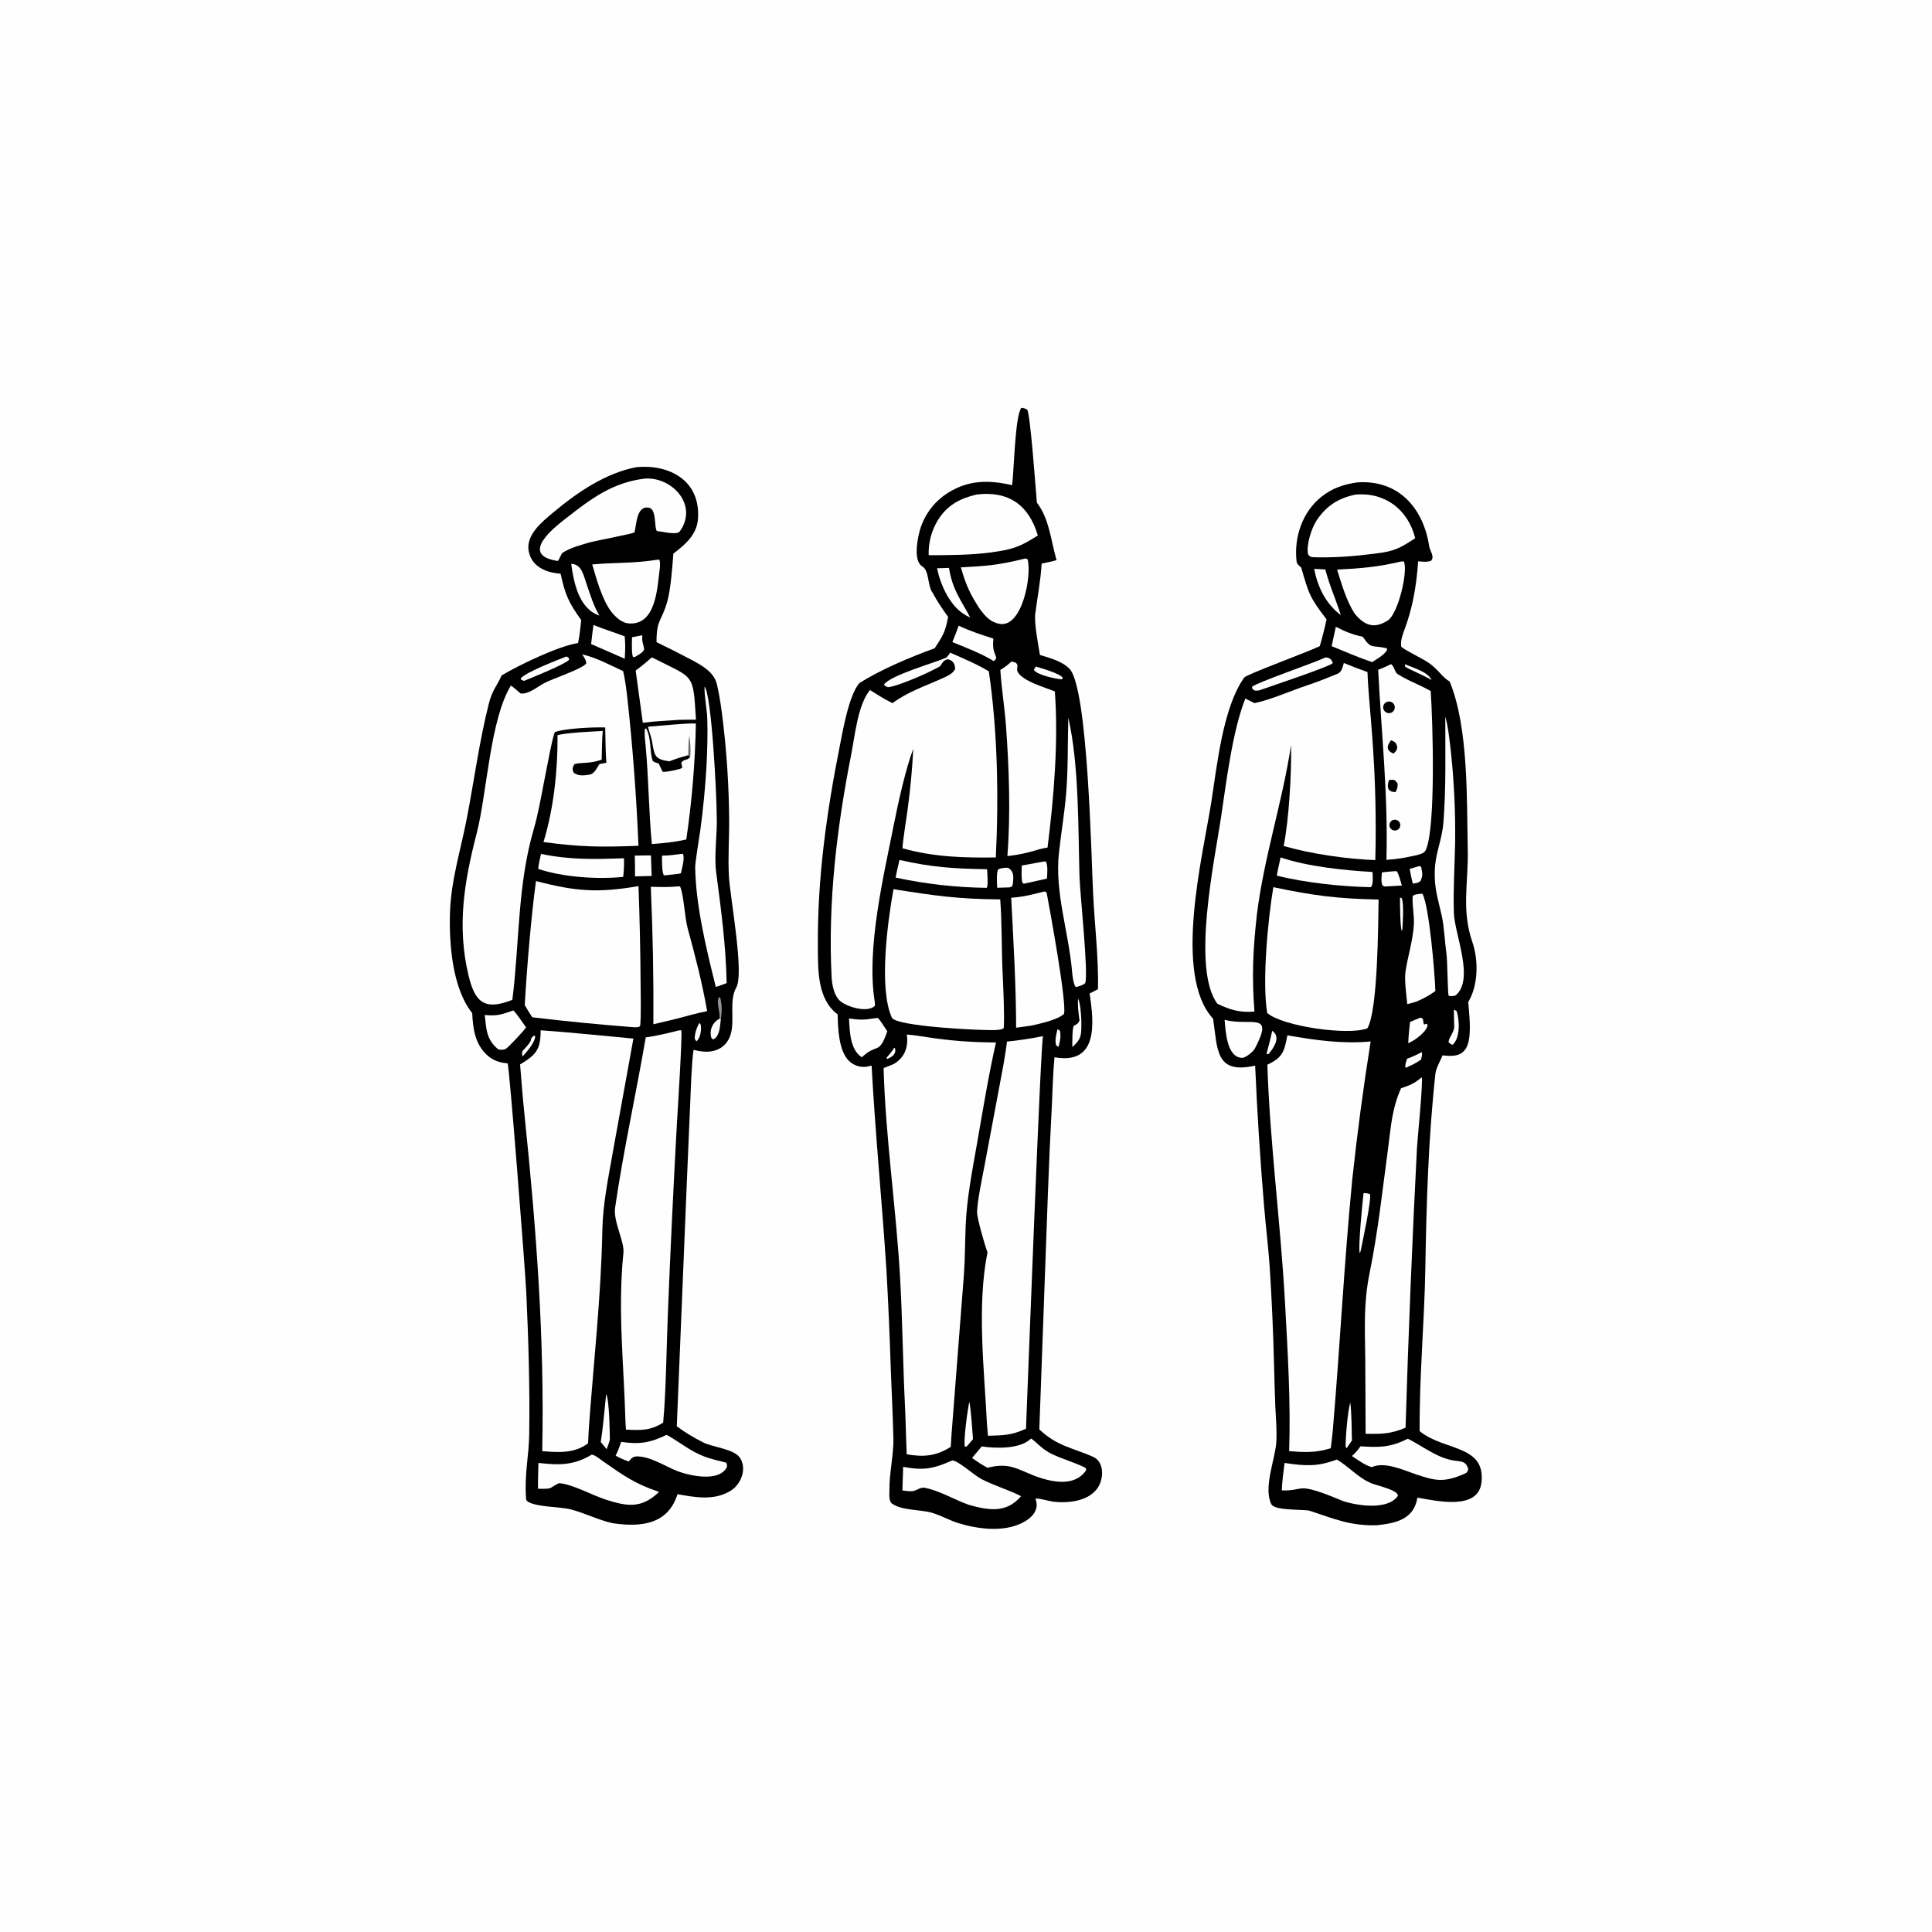 <svg version="1.1" xmlns="http://www.w3.org/2000/svg" style="display: block;" viewBox="0 0 2048 2048" width="1024" height="1024" preserveAspectRatio="none">
<path transform="translate(0,0)" fill="rgb(254,254,254)" d="M 0 0 L 2048 0 L 2048 2048 L 0 2048 L 0 0 z"/>
<path transform="translate(0,0)" fill="rgb(0,0,0)" d="M 674.628 495.197 C 709.151 491.955 742.947 509.024 739.867 550.289 C 738.641 566.722 726.322 577.457 713.773 586.806 C 712.744 600.86 711.055 623.915 707.57 636.787 C 701.576 658.927 695.777 656 695.961 680.723 C 708.02 686.54 719.971 692.577 731.81 698.829 C 743.568 705.047 756.874 712.211 759.976 725.474 C 763.231 739.39 765.034 753.548 766.699 767.682 C 770.591 801.222 772.674 834.947 772.941 868.712 C 773.068 888.923 771.544 909.067 772.711 929.271 C 773.998 951.572 789.092 1031.75 780.487 1046.82 C 772.908 1060.09 778.551 1079.44 775.116 1094.29 C 773.556 1101.04 769.926 1107.2 763.901 1110.85 C 754.73 1116.4 745 1115.31 735.155 1112.86 C 733.07 1127.86 732.368 1152.85 731.679 1168.66 L 727.968 1255.59 L 717.426 1511.92 C 726.461 1518.71 735.173 1523.8 745.329 1528.99 C 755.382 1534.14 777.515 1535.84 784.054 1544.91 C 792.064 1556.03 786.099 1573.08 774.589 1580.21 C 757.17 1590.99 737.229 1587.31 718.162 1583.89 C 708.106 1616.4 678.677 1618.98 649.606 1614.68 C 633.895 1611.23 619.839 1603.76 604.423 1599.89 C 593.32 1597.1 566.34 1597.57 558.752 1591.17 C 557.319 1589.96 557.669 1588.32 557.551 1586.59 C 555.933 1562.74 560.639 1543.15 560.983 1520.52 C 561.742 1470.59 560.166 1420.15 557.896 1370.28 C 556.865 1347.63 539.836 1128.72 538.114 1127.31 C 537.388 1126.71 525.769 1127.53 515.717 1117.91 C 503.42 1106.15 501.303 1090.04 500.581 1074.01 C 479.25 1047.24 475.895 999.546 477.04 966.561 C 478.209 932.852 488.378 900.928 494.749 868.052 C 502.648 827.294 508.053 785.812 518.264 745.576 C 521.692 732.005 526.482 727.496 531.353 716.799 L 531.709 716 C 550.562 704.694 591.771 685.004 612.772 681.595 C 614.498 673.71 615.239 665.293 616.128 657.237 C 603.016 639.322 598.925 629.995 594.242 608.123 C 579.481 607.162 564.215 601.205 560.616 585.143 C 556.639 567.389 574.591 553.133 586.723 543.015 C 612.081 521.866 641.621 501.572 674.628 495.197 z"/>
<path transform="translate(0,0)" fill="rgb(254,254,254)" d="M 617.097 693.698 C 630.521 696.414 647.826 705.505 660.518 711.43 C 663.743 724.045 665.68 746.642 667.138 760.094 C 671.699 805.486 674.925 851.003 676.81 896.584 C 636.448 898.052 616.241 897.976 576.096 892.618 C 586.976 857.302 591.289 816.229 591.014 779.292 C 601.78 776.553 626.914 775.545 638.919 774.861 C 638.102 784.885 638.029 795.172 637.807 805.244 C 624.824 809.995 615.082 807.895 608.884 810.028 C 606.683 813.701 606.301 815.543 608.301 819.284 C 613.55 822.682 618.15 822.168 624.346 821.272 C 630.203 820.425 632.148 814.839 635.421 809.955 L 642.796 808.551 C 641.834 797.851 641.875 782.305 641.536 771.128 C 629.149 770.71 599.384 772.028 588.386 775.964 C 586.324 776.702 577.996 822.979 576.723 828.657 C 573.787 843.862 570.195 864.034 565.839 878.848 C 548.447 937.999 550.734 999.487 543.127 1059.88 C 513.2 1071.7 503.35 1062.22 496.578 1033.65 C 484.23 981.549 492.07 934.502 505.332 883.28 C 516.153 841.485 519.387 762.849 541.57 726.721 C 544.126 728.308 549.227 732.906 551.809 735.039 C 559.765 736.359 569.483 728.231 576.702 724.25 C 584.851 719.756 617.616 708.948 621.454 703.292 C 621.326 699.436 619.221 696.999 617.097 693.698 z"/>
<path transform="translate(0,0)" fill="rgb(254,254,254)" d="M 573.103 1092.15 C 605.155 1094.36 639.242 1098.03 671.439 1100.94 L 649.781 1220.43 C 644.922 1248.28 639.028 1275.99 638.501 1304.29 C 637.196 1374.46 629.215 1444.2 624.177 1514.14 L 623.365 1530.03 C 608.5 1540.92 592.201 1539.68 574.768 1538.26 C 577.374 1419.85 568.449 1302.14 556.256 1184.5 C 554.321 1165.83 552.746 1147.05 551.315 1128.34 C 568.24 1118.2 573.167 1112.57 573.103 1092.15 z"/>
<path transform="translate(0,0)" fill="rgb(254,254,254)" d="M 719.972 1092.2 L 722.162 1092.17 C 723.608 1095.83 718.045 1181.89 717.438 1193.02 C 713.741 1260.25 710.553 1327.51 707.873 1394.79 C 706.469 1429.4 706.067 1474.87 702.978 1508.06 C 689.225 1516.74 679.048 1516.18 663.603 1515.49 C 663.273 1512.91 663.182 1509.88 663.024 1507.25 C 661.375 1446.69 654.623 1388.38 660.88 1327.91 C 662.081 1316.3 649.953 1294.57 652.001 1280.43 C 660.776 1219.87 674.169 1159.99 684.522 1099.68 C 696.456 1098.07 708.29 1095.08 719.972 1092.2 z"/>
<path transform="translate(0,0)" fill="rgb(254,254,254)" d="M 568.152 933.927 C 610.181 945.008 634.032 946.669 676.84 939.315 C 678.097 973.312 678.835 1007.33 679.052 1041.35 C 679.12 1054.95 679.71 1074.15 678.652 1087.36 C 676.72 1089.43 676.319 1088.72 672.47 1088.95 C 636.324 1086.2 600.24 1082.67 564.244 1078.38 C 561.307 1074.1 558.882 1069.89 556.257 1065.42 C 558.406 1027.26 562.996 972.024 568.152 933.927 z"/>
<path transform="translate(0,0)" fill="rgb(254,254,254)" d="M 683.188 507.352 C 711.943 505 740.679 535.113 720.659 563.256 C 717.629 567.515 703.088 563.592 696.492 562.962 C 693.258 560.448 696.319 540.051 688.143 538.255 C 674.626 535.285 674.846 556.059 672.548 564.377 C 669.24 566.119 634.004 572.667 626.147 574.674 C 617.789 577.028 603.743 580.856 596.458 585.94 C 594.975 586.478 592.353 594.817 590.972 594.607 C 548.251 588.128 591.124 556.39 600.156 549.31 C 627.325 528.013 649.531 511.555 683.188 507.352 z"/>
<path transform="translate(0,0)" fill="rgb(254,254,254)" d="M 719.301 939.585 C 720.19 939.419 719.578 939.461 721.086 940.03 C 725.059 950.21 725.754 972.401 729.069 984.465 C 737.11 1013.74 744.358 1041.89 749.604 1071.84 C 738.737 1074 728.155 1076.99 717.458 1079.85 C 709.195 1081.89 700.915 1083.86 692.619 1085.76 C 692.943 1037.17 692.024 988.579 689.862 940.036 C 700.078 940.256 709.083 940.635 719.301 939.585 z"/>
<path transform="translate(0,0)" fill="rgb(254,254,254)" d="M 686.947 770.356 C 700.636 769.323 724.831 766.644 737.655 766.906 C 736.896 808.079 733.502 849.162 727.496 889.902 C 714.791 892.72 704.012 893.776 691.009 894.736 C 687.672 860.519 687.608 825.351 684.43 791.039 C 683.91 785.413 682.833 778.12 683.654 772.655 L 684.773 772.09 C 690.512 781.101 688.489 796.124 691.719 806.092 C 692.232 807.677 696.591 808.836 698.202 809.34 C 699.63 812.249 701.025 815.173 702.388 818.112 C 705.025 818.84 721.262 815.545 723.093 814.01 C 722.949 811.429 722.81 811.057 722.14 808.534 C 726.023 803.732 727.051 807.024 731.669 802.603 L 729.586 800.481 C 722.068 802.613 716.716 804.196 709.486 807.032 C 694.983 804.789 693.927 802.491 691.443 787.208 C 690.423 780.931 688.191 776.236 686.947 770.356 z"/>
<path transform="translate(0,0)" fill="rgb(99,100,101)" d="M 729.586 800.481 C 729.681 792.93 729.799 787.401 730.625 779.93 C 731.876 786.005 732.311 796.418 731.669 802.603 L 729.586 800.481 z"/>
<path transform="translate(0,0)" fill="rgb(254,254,254)" d="M 746.859 727.689 C 754.521 737.295 759.668 843.496 759.717 863.156 C 760.729 882.333 756.718 905.882 759.171 924.589 C 764.467 964.976 769.393 1001.21 770.316 1042.11 C 766.473 1043.63 762.703 1044.88 758.795 1046.2 C 748.973 1006.78 737.621 960.756 736.935 919.807 C 736.835 913.83 741.313 887.596 742.373 879.912 C 745.479 856.981 747.682 833.936 748.976 810.831 C 749.745 794.434 750.259 778.608 749.756 762.193 C 749.438 751.797 746.441 737.416 746.859 727.689 z"/>
<path transform="translate(0,0)" fill="rgb(254,254,254)" d="M 696.57 593.368 L 698.88 593.285 C 700 595.986 699.76 599.69 699.322 603.099 C 696.778 622.882 695.538 662.73 666.834 660.877 C 658.68 660.351 652.26 653.855 647.292 647.565 C 637.946 634.406 632.344 613.955 627.78 598.334 C 652.955 596.083 670.289 597.435 696.57 593.368 z"/>
<path transform="translate(0,0)" fill="rgb(254,254,254)" d="M 627.305 1541.98 C 630.348 1542.02 636.639 1547.23 639.516 1549.23 C 661.756 1564.71 673.023 1572.82 698.62 1581.46 C 679.838 1599.67 664.406 1596.79 641.741 1589.53 C 627.111 1584.74 607.989 1573.84 593.362 1572.25 C 590.901 1571.99 584.864 1577.37 582.002 1577.82 C 578.565 1578.36 573.829 1578.2 570.296 1578.15 C 570.162 1569.06 570.525 1559.85 570.781 1550.76 C 592.904 1553.25 607.846 1553.52 627.305 1541.98 z"/>
<path transform="translate(0,0)" fill="rgb(254,254,254)" d="M 691.02 696.842 C 736.276 719.947 734.608 712.291 737.755 762.888 C 731.88 762.818 725.656 762.997 719.75 763.077 C 707.239 763.921 693.784 764.554 681.408 766.13 L 673.827 710.766 C 679.553 706.765 685.611 701.403 691.02 696.842 z"/>
<path transform="translate(0,0)" fill="rgb(254,254,254)" d="M 706.526 1521.01 C 709.034 1521.93 722.012 1530.46 724.767 1532.28 C 741.939 1543.65 750.328 1545.77 769.514 1550.39 C 771.123 1552.93 770.482 1551.59 770.633 1555 C 762.508 1571.54 731.305 1564.42 717.748 1559.35 C 704.543 1554.02 689.096 1543.8 675.34 1543.86 C 670.668 1543.88 669.447 1545.87 666.448 1549.25 C 660.414 1547.03 658.35 1546.14 652.616 1543.03 C 655.293 1537.62 656.486 1534.16 658.472 1528.49 C 677.878 1531.25 689.152 1529.51 706.526 1521.01 z"/>
<path transform="translate(0,0)" fill="rgb(254,254,254)" d="M 573.505 905.19 C 604.856 911.63 629.843 910.837 661.465 909.811 C 661.575 917.739 661.51 921.724 660.59 929.558 C 632.784 932.346 596.899 929.816 570.51 921.085 C 570.918 915.9 572.369 910.319 573.505 905.19 z"/>
<path transform="translate(0,0)" fill="rgb(254,254,254)" d="M 544.122 1071.11 C 546.65 1073.05 555.492 1085.94 557.651 1089.19 C 553.14 1095.09 544.324 1104.21 538.836 1109.61 C 535.212 1113.18 533.284 1112.87 528.479 1112.57 C 515.601 1102.2 515.602 1091.58 513.863 1075.92 C 527.216 1077.21 531.579 1075.44 544.122 1071.11 z"/>
<path transform="translate(0,0)" fill="rgb(254,254,254)" d="M 629.076 662.493 C 638.646 666.456 651.959 670.633 662.19 674.517 C 663.126 683.375 662.705 689.354 662.279 698.335 C 650.42 693.063 638.533 687.856 626.618 682.714 C 627.267 676.124 628.261 669.104 629.076 662.493 z"/>
<path transform="translate(0,0)" fill="rgb(254,254,254)" d="M 605.515 597.661 C 616.884 598.127 618.542 610.134 621.935 619.619 C 626.285 631.773 628.755 641.284 635.353 652.508 C 613.755 645.429 608.126 617.424 605.515 597.661 z"/>
<path transform="translate(0,0)" fill="rgb(254,254,254)" d="M 720.596 905.392 L 723.881 905.061 C 726.172 909.617 722.923 920.325 721.747 925.814 C 717.076 926.715 711.062 927.203 706.237 927.732 L 703.913 927.932 C 701.455 925.525 701.805 911.179 701.734 907.018 C 708.937 906.958 713.418 906.358 720.596 905.392 z"/>
<path transform="translate(0,0)" fill="rgb(254,254,254)" d="M 672.912 906.977 C 678.439 906.789 684.457 906.838 690.026 906.784 C 690.229 914.043 690.487 921.301 690.798 928.557 L 673.154 929.002 C 673.278 921.911 673.014 914.124 672.912 906.977 z"/>
<path transform="translate(0,0)" fill="rgb(254,254,254)" d="M 600.385 695.905 C 603.262 697.47 602.366 696.339 603.367 699.237 C 599.857 703.86 563.493 718.523 555.365 721.796 L 552.482 720.625 L 551.933 719.152 C 557.311 712.489 591.266 699.544 600.385 695.905 z"/>
<path transform="translate(0,0)" fill="rgb(254,254,254)" d="M 642.554 1477.84 C 645.909 1483.64 646.376 1517.9 646.501 1525.81 C 646.52 1527.04 643.723 1534.49 643.066 1536.2 L 636.802 1528.57 C 639.276 1513.86 640.839 1493.22 642.554 1477.84 z"/>
<path transform="translate(0,0)" fill="rgb(254,254,254)" d="M 680.824 673.447 C 680.443 682.254 681.974 681.345 682.819 688.494 C 681.38 691.882 676.861 694.044 673.553 696.152 C 673.1 696.361 671.702 696.48 671.127 696.557 C 669.275 693.458 669.915 679.812 669.975 675.49 L 680.824 673.447 z"/>
<path transform="translate(0,0)" fill="rgb(254,254,254)" d="M 764.145 1080.05 L 763.525 1085.73 C 762.973 1090.99 761.624 1099.89 755.903 1101.81 L 754.186 1100.44 C 751.524 1092.37 755.174 1083.69 762.756 1079.88 L 764.145 1080.05 z"/>
<path transform="translate(0,0)" fill="rgb(254,254,254)" d="M 566.217 1097.61 L 567.275 1098.63 C 567.404 1104.62 558.024 1115.67 553.839 1120 C 553.303 1116.99 553.258 1117.17 553.85 1114.19 C 555.707 1112.29 561.802 1105.71 562.484 1103.43 C 563.573 1099.78 562.424 1101 566.217 1097.61 z"/>
<path transform="translate(0,0)" fill="rgb(254,254,254)" d="M 741.209 1084.43 L 742.534 1085.57 C 744.073 1090.33 742.584 1100.43 738.36 1103.78 C 736.96 1102.39 737.342 1102.75 736.373 1100.95 C 736.703 1094.65 738.25 1090.04 741.209 1084.43 z"/>
<path transform="translate(0,0)" fill="rgb(148,142,150)" d="M 762.756 1079.88 C 763.398 1071.59 758.752 1061.88 762.301 1056.96 L 763.551 1057.65 C 765.394 1065.14 765.459 1072.45 764.145 1080.05 L 762.756 1079.88 z"/>
<path transform="translate(0,0)" fill="rgb(0,0,0)" d="M 1082.62 432.337 C 1086.01 432.766 1085.85 432.647 1088.83 434.246 C 1092.35 439.29 1097.91 519.915 1099.16 532.852 C 1112.26 549.958 1113.79 572.067 1119.97 593.77 C 1115.09 595.291 1109.25 596.342 1104.19 597.407 C 1103.06 616.294 1099.77 632.31 1097.43 650.553 C 1096.14 660.594 1100.58 683.374 1102.37 694.268 C 1112.78 697.526 1125.9 700.862 1133.73 708.981 C 1153.31 729.301 1156.82 909.362 1158.79 948.437 C 1160.48 981.752 1164.55 1015.18 1163.95 1048.56 L 1155.04 1053.16 C 1159.84 1084.76 1164.3 1128.95 1117.8 1120.73 C 1116.22 1136.86 1115.72 1157.41 1114.92 1173.97 C 1113.3 1203.97 1111.94 1233.98 1110.86 1264 L 1101.72 1515.21 C 1120.36 1532.89 1136.17 1534.48 1158.49 1544.16 C 1171 1549.59 1170.42 1568.23 1162.84 1578.27 C 1152.85 1591.49 1132 1593.7 1116.45 1591.83 C 1111.82 1591.26 1101.2 1587.92 1097.55 1588.62 C 1102.4 1600.68 1093.56 1609.44 1083.21 1614.51 C 1062.8 1624.52 1035.67 1620.78 1014.78 1614.25 C 1006.14 1611.37 997.507 1606.52 988.294 1603.72 C 976.242 1600.05 956.478 1601.37 945.912 1594.16 C 941.726 1591.3 942.905 1583.49 942.843 1578.88 C 942.623 1562.53 947.448 1540.64 947.063 1525.14 C 946.449 1500.39 945.154 1474.81 944.213 1450 C 943.115 1415.28 941.593 1380.58 939.648 1345.9 C 934.924 1273.38 927.91 1202.94 923.937 1129.6 C 921.886 1130.14 918.552 1130.88 916.471 1130.97 C 910.449 1131.18 904.591 1128.98 900.202 1124.85 C 888.864 1114.02 888.319 1089.92 887.951 1075.31 C 866.111 1058.89 867.153 1028.08 866.965 1002.91 C 866.433 931.424 876.181 861.245 890.143 791.148 C 893.08 776.401 899.676 736.999 911.04 724.003 C 934.281 709.478 964.939 696.593 990.831 687.143 C 999.753 673.522 1001.96 670.14 1005.06 653.997 C 998.166 644.23 994.456 639.11 988.631 628.394 C 983.13 621.281 985.15 604.861 977.868 600.579 C 968.805 595.251 971.844 576.31 973.919 566.769 C 977.851 548.391 989.041 532.38 1004.95 522.373 C 1026.87 508.609 1048.55 508.701 1072.87 514.31 C 1075.06 498.093 1075.83 441.645 1082.62 432.337 z"/>
<path transform="translate(0,0)" fill="rgb(254,254,254)" d="M 1007.24 691.833 C 1020.15 697.485 1036.3 704.369 1048.19 711.633 C 1057.55 775.208 1058.75 844.944 1055.61 908.931 C 1021.77 909.407 989.51 908.542 956.631 899.17 C 957.436 887.937 960.435 870.751 961.983 859.072 C 964.967 837.415 967.004 815.637 968.087 793.802 C 959.842 815.577 951.951 851.64 947.338 874.874 C 936.543 929.252 918.398 1005.55 927.113 1060.86 C 927.577 1063.51 927.538 1063.58 927.336 1066.27 C 919.46 1073.87 898.719 1067.57 891.103 1061.51 C 884.142 1055.98 881.957 1043.93 881.533 1035.54 C 877.527 956.309 887.05 877.319 902.336 799.67 C 906.325 779.513 909.308 747.206 922.179 731.447 C 929.915 736.246 937.889 741.467 946.07 745.377 C 962.441 733.224 979.914 727.675 998.301 719.33 C 1003.31 717.056 1010.46 714.179 1012.46 709.001 C 1012.44 703.481 1009.67 699.398 1004.02 698.839 C 998.641 700.679 998 705.322 996.085 706.481 C 986.218 712.454 951.247 727.783 941.385 728.428 C 938.792 727.532 938.71 727.749 937.018 725.672 C 943.795 715.737 991.066 702.497 1002.5 697.381 C 1004.2 696.622 1006.22 693.395 1007.24 691.833 z"/>
<path transform="translate(0,0)" fill="rgb(254,254,254)" d="M 961.264 1096.66 C 967.809 1097.13 975.65 1098.33 982.229 1099.37 C 1006.99 1103.28 1030.71 1104.96 1055.77 1105.05 C 1047.9 1139.87 1041.87 1176.78 1035.72 1211.99 C 1030.84 1239.89 1024.88 1270.03 1023.7 1298.22 C 1022.96 1315.9 1023.04 1333.04 1021.81 1350.87 L 1008.6 1521.24 L 1007.82 1533.74 C 992.266 1543.59 979.041 1544.75 961.148 1541.6 C 960.359 1524.1 960.128 1506.5 959.251 1489.03 C 957.105 1444.19 956.755 1403.68 954.361 1358.43 C 950.402 1283.63 938.713 1207.26 936.657 1132.39 C 936.646 1132.02 945.983 1128.66 947.207 1128 C 950.786 1126.02 953.904 1123.3 956.354 1120.03 C 961.436 1113.21 962.454 1104.84 961.264 1096.66 z"/>
<path transform="translate(0,0)" fill="rgb(254,254,254)" d="M 1105.72 1098.36 C 1103.5 1095.3 1088.82 1484.52 1087.6 1514.5 C 1072.32 1521.5 1064.07 1521.53 1047.26 1521.97 C 1046.99 1517.71 1046.56 1513.32 1046.2 1509.06 C 1043.32 1451.38 1035.39 1384.5 1046.79 1327.44 C 1044.11 1320.78 1035.58 1291.14 1035.74 1284.8 C 1036.07 1272.39 1041.04 1249.43 1043.5 1236.33 L 1058.84 1154.65 C 1061.71 1139.17 1065.72 1119.5 1067.41 1104.14 C 1080.26 1102.82 1093.05 1100.89 1105.72 1098.36 z"/>
<path transform="translate(0,0)" fill="rgb(254,254,254)" d="M 947.119 942.564 C 991.086 949.537 1014.84 953.011 1060.27 953.405 C 1062.18 977.615 1061.64 1007.09 1062.84 1031.95 C 1063.48 1045.26 1064.97 1077.86 1064.01 1089.79 C 1061.49 1091.72 1059.63 1091.35 1055.98 1091.88 C 1040.52 1092.59 949.637 1088.12 945.393 1078.73 C 931.198 1047.35 941.092 976.057 947.119 942.564 z"/>
<path transform="translate(0,0)" fill="rgb(254,254,254)" d="M 1072.29 701.171 C 1077.16 702.744 1076.68 701.662 1078.57 705.017 C 1078.42 706.425 1078 710.348 1078.43 711.41 C 1082.58 721.759 1108.32 728.82 1118.19 732.986 C 1122.1 786.071 1117.12 845.73 1110.43 898.452 C 1107.37 898.847 1104.29 899.665 1101.27 900.37 C 1089.27 904.063 1080.31 906.072 1067.86 907.524 C 1071.37 862.994 1069.67 813.808 1066.37 769.296 C 1064.91 749.53 1061.66 730.002 1060.4 710.177 C 1065.86 706.668 1067.45 705.573 1072.29 701.171 z"/>
<path transform="translate(0,0)" fill="rgb(254,254,254)" d="M 1106.61 945.093 C 1108.76 945.148 1107.73 944.785 1109.54 946.563 C 1112.51 962.328 1131.13 1063.38 1127.87 1074.73 C 1121.38 1081.05 1102.24 1085.2 1093.23 1087.17 C 1087.89 1088.01 1082.52 1088.75 1077.14 1089.4 C 1077.1 1045.68 1074.2 995.371 1071.91 951.676 C 1085.22 950.609 1093.82 948.43 1106.61 945.093 z"/>
<path transform="translate(0,0)" fill="rgb(254,254,254)" d="M 1035.21 524.201 C 1068.95 520.16 1090.53 535.087 1100.13 567.638 C 1080.04 580.448 1073.12 582.472 1049.22 585.739 C 1029.25 588.393 1004.66 588.565 984.447 588.536 C 983.979 575.523 987.335 562.658 994.101 551.533 C 1004.05 535.369 1017.62 528.436 1035.21 524.201 z"/>
<path transform="translate(0,0)" fill="rgb(254,254,254)" d="M 1132.46 760.721 C 1143.89 811.108 1142.85 877.165 1144.3 929.086 C 1144.81 947.253 1153.93 1031.47 1150.4 1042.1 C 1147.3 1044.83 1144.43 1045.22 1140.37 1046.39 C 1137.81 1043.19 1136.82 1034.41 1136.46 1030.14 C 1132.98 988.297 1117.89 946.144 1122.53 903.898 C 1124.86 882.672 1128.34 862.772 1130.11 841.522 C 1132.4 814.175 1131.65 787.916 1132.46 760.721 z"/>
<path transform="translate(0,0)" fill="rgb(254,254,254)" d="M 1086.3 592.156 C 1088.15 592.045 1087.15 591.911 1089.24 592.88 C 1094 608.209 1084.07 666.333 1059.13 661.238 C 1049.73 659.318 1044.69 653.415 1039.28 646.473 C 1028.57 630.444 1023.74 619.742 1018.56 601.419 C 1046.61 599.986 1058.94 598.922 1086.3 592.156 z"/>
<path transform="translate(0,0)" fill="rgb(254,254,254)" d="M 1009.6 1548.09 C 1015.76 1548.34 1032.53 1563.81 1040.32 1567.85 C 1053.8 1574.85 1067.9 1578.83 1081.06 1585.35 L 1082.36 1586 C 1066.82 1604.5 1047.52 1600.94 1026.94 1595.17 C 1011.23 1589.62 995.664 1579.88 979.66 1577.02 C 975.959 1576.36 971.171 1580.17 967.647 1580.65 C 964.792 1581.05 959.576 1580.34 956.588 1579.99 L 957.407 1554.92 C 979.355 1559.07 989.616 1556.85 1009.6 1548.09 z"/>
<path transform="translate(0,0)" fill="rgb(254,254,254)" d="M 1092.98 1524.88 C 1098.69 1528.67 1103.23 1534.88 1112.95 1540.27 C 1122.34 1545.49 1145.76 1552.49 1151.2 1556.48 L 1151.23 1558.67 C 1138.69 1576.94 1113.83 1570.78 1096.75 1564.52 C 1076.16 1556.13 1068.59 1550.39 1046.82 1555.88 C 1040.5 1552.58 1036.26 1549.58 1030.39 1545.54 L 1040.67 1533.28 C 1055.86 1535.46 1081.39 1536.29 1092.98 1524.88 z"/>
<path transform="translate(0,0)" fill="rgb(254,254,254)" d="M 953.506 911.582 C 987.944 919.432 1011.27 920.826 1046.37 921.427 C 1046.53 925.812 1047.78 938.428 1045.95 941.159 C 1013.47 940.751 981.101 937.097 949.341 930.251 C 950.597 923.871 951.99 917.903 953.506 911.582 z"/>
<path transform="translate(0,0)" fill="rgb(254,254,254)" d="M 927.526 1079.38 L 930.432 1079.02 C 932.655 1080.63 938.157 1089.8 940.565 1093.21 C 931.667 1118.92 930.187 1105.16 913.592 1120.76 C 900.99 1112.82 900.732 1092.99 899.989 1079.6 C 911.96 1081.35 915.538 1081.18 927.526 1079.38 z"/>
<path transform="translate(0,0)" fill="rgb(254,254,254)" d="M 1016.24 663.26 C 1029.19 669.322 1039.38 672.531 1052.99 676.921 C 1052.42 685.533 1052.38 687.607 1055.69 696.023 L 1056.04 696.873 C 1055.21 699.837 1055.92 698.462 1053.3 700.812 C 1043.21 694.042 1021.35 685.318 1009.53 680.68 C 1012.02 674.809 1014.06 669.243 1016.24 663.26 z"/>
<path transform="translate(0,0)" fill="rgb(254,254,254)" d="M 993.315 602.4 L 1005.95 602.016 C 1009.92 626.02 1018.22 635.051 1028.48 654.655 C 1025.87 653.471 1023.37 652.074 1021 650.478 C 1006.27 640.671 996.723 619.384 993.315 602.4 z"/>
<path transform="translate(0,0)" fill="rgb(254,254,254)" d="M 1106.07 913.322 L 1108.5 913.155 C 1111.14 916.912 1110.03 926.222 1109.83 931.356 L 1086.29 936.577 C 1084.74 936.774 1085.63 936.853 1083.74 935.748 C 1082.53 930.016 1082.99 923.461 1083.08 917.51 L 1106.07 913.322 z"/>
<path transform="translate(0,0)" fill="rgb(254,254,254)" d="M 1060.92 920.52 C 1067.38 919.637 1069.59 918.525 1073 924.467 C 1074.91 927.798 1074 936.161 1073.08 939.465 L 1070.15 940.662 L 1057.06 941.086 C 1056.92 935.568 1056.09 926.365 1057.98 921.633 L 1060.92 920.52 z"/>
<path transform="translate(0,0)" fill="rgb(254,254,254)" d="M 1027.56 1486.03 C 1029.38 1494.56 1030.66 1516.26 1031.44 1525.6 L 1024.7 1533.35 L 1022.77 1533.53 C 1021.16 1527.07 1025.77 1493.37 1027.56 1486.03 z"/>
<path transform="translate(0,0)" fill="rgb(254,254,254)" d="M 1144.34 1081.81 C 1143.31 1073.34 1142.24 1067.16 1142.77 1058.49 C 1145.36 1063.42 1145.86 1075.33 1146.23 1081.05 C 1146.31 1084.51 1146.3 1087.97 1146.21 1091.43 C 1145.88 1100.79 1143.27 1103.85 1136.68 1109.98 C 1136.76 1105.48 1136.47 1090.76 1138.26 1087.38 C 1141.88 1085.56 1142.54 1085.43 1144.34 1081.81 z"/>
<path transform="translate(0,0)" fill="rgb(254,254,254)" d="M 1097.98 706.597 C 1103.93 708.333 1123.47 713.819 1126.59 718.484 L 1125.58 720.09 C 1119.47 719.874 1098.64 715.315 1095.89 709.969 L 1097.98 706.597 z"/>
<path transform="translate(0,0)" fill="rgb(254,254,254)" d="M 1120.94 1091.14 C 1122.35 1091.63 1122.36 1091.81 1123.62 1092.69 C 1124.74 1099.46 1123.82 1103.06 1122.08 1109.74 L 1119.61 1108.21 C 1117.93 1102.3 1119.59 1097.1 1120.94 1091.14 z"/>
<path transform="translate(0,0)" fill="rgb(254,254,254)" d="M 947.94 1110.63 L 948.797 1111.41 C 950.193 1117.68 945.624 1120.17 940.517 1122.57 L 939.65 1121.35 C 942.936 1117.65 944.598 1115.71 947.324 1111.57 L 947.94 1110.63 z"/>
<path transform="translate(0,0)" fill="rgb(0,0,0)" d="M 1438.94 511.337 C 1482.99 508.394 1508.86 539.134 1514.96 578.814 C 1515.77 584.087 1521.18 590.119 1516.9 594.505 C 1512.36 596.066 1508.15 595.345 1503.26 595.062 C 1501.57 620.533 1497.52 644.56 1488.48 668.339 C 1486.56 673.393 1484.35 680.188 1485.37 685.567 C 1488.95 689.149 1507.52 697.779 1514.74 702.802 C 1524.43 709.542 1529.22 718.357 1536.69 722.394 C 1556.94 771.299 1554.74 849.065 1555.88 900.996 C 1556.65 935.875 1548.91 964.288 1560.85 998.937 C 1567.34 1017.76 1567.11 1044.53 1556.36 1062.28 C 1557.36 1073.54 1558.68 1085.37 1557.81 1096.62 C 1556.25 1116.68 1547.17 1121.05 1529.22 1118.71 C 1526.8 1124.56 1522.25 1132.09 1521.58 1138.28 C 1514.12 1206.68 1512.06 1275.38 1510.92 1344.1 C 1509.96 1401.46 1504.43 1459.84 1504.9 1517.07 C 1530.42 1538.13 1574.73 1531.27 1570.45 1571.22 C 1567.2 1601.55 1522.83 1591 1502.52 1587.56 C 1498.78 1610.7 1479.59 1614.62 1459.63 1616.82 C 1431.22 1617.59 1414.69 1610.16 1388.57 1601.55 C 1382.71 1599.62 1351.32 1601.8 1347.68 1594.52 C 1339.09 1577.34 1351.34 1548.01 1352.88 1529.54 C 1353.75 1515.27 1352.46 1503.88 1351.9 1491.38 C 1351.35 1476.57 1350.9 1461.75 1350.54 1446.93 C 1349.7 1412.12 1348.15 1377.33 1345.9 1342.58 C 1344.4 1321.13 1341.73 1299.74 1339.96 1278.29 C 1335.81 1228.79 1332.66 1179.2 1330.51 1129.57 C 1288.16 1139.22 1290.77 1112.27 1285.95 1079.93 C 1243.32 1033.64 1274.78 908.426 1283.9 851.105 C 1289.92 813.231 1296.13 749.756 1319.02 718.118 C 1321.31 714.948 1388.28 690.343 1399.02 684.943 C 1401.75 675.568 1404.15 666.102 1406.22 656.56 C 1388.22 633.15 1387.41 629.48 1379.34 601.622 C 1377.22 599.735 1374.74 597.954 1374.41 594.972 C 1371.56 569.55 1380.53 542.448 1401.1 526.364 C 1412.79 517.221 1424.33 513.445 1438.94 511.337 z"/>
<path transform="translate(0,0)" fill="rgb(254,254,254)" d="M 1424.51 702.818 C 1432.81 706.181 1441.17 709.389 1449.58 712.439 C 1450.38 734.307 1453.21 759.644 1454.7 781.931 C 1457.94 825.12 1459.01 868.444 1457.89 911.74 C 1427.94 910.706 1389.49 905.152 1360.72 896.768 C 1366.39 869.221 1369.24 817.901 1368.55 789.833 C 1359.69 849.259 1339.82 908.546 1332.29 969.913 C 1328.12 1007.74 1326.94 1034.92 1329.76 1072.34 C 1314.33 1073.55 1304.07 1070.62 1290.42 1063.98 C 1262.8 1026.53 1287.68 911.103 1294.33 866.549 C 1299.94 828.956 1306.42 774.882 1320.11 740.475 L 1329.75 745.338 C 1345.59 742.33 1369.86 731.641 1385.66 726.487 C 1395.39 723.315 1408.15 718.233 1417.72 714.294 C 1422.32 712.402 1423.15 707.486 1424.51 702.818 z"/>
<path transform="translate(0,0)" fill="rgb(254,254,254)" d="M 1364.69 1097.52 C 1394.09 1102.59 1423.03 1106.82 1452.95 1104 C 1445.24 1152.44 1438.75 1201.07 1433.5 1249.84 C 1424.75 1339.3 1420.42 1428.03 1412.73 1517.24 C 1412.14 1523.23 1411.45 1529.21 1410.65 1535.18 C 1394.76 1540.13 1382.95 1539.64 1366.54 1538.21 C 1368.33 1486.92 1364.99 1432.16 1362.15 1380.68 C 1357.5 1296.3 1346.27 1213.41 1343.43 1128.63 C 1359.99 1120.93 1361.36 1114.43 1364.69 1097.52 z"/>
<path transform="translate(0,0)" fill="rgb(254,254,254)" d="M 1349.78 940.452 C 1392.88 949.485 1417.64 952.666 1461.37 953.534 C 1460.91 979.472 1460.63 1071.71 1449.46 1090.08 C 1429.59 1097.97 1359.19 1087.97 1343.29 1073.8 C 1337.7 1040.43 1344.15 974.035 1349.78 940.452 z"/>
<path transform="translate(0,0)" fill="rgb(254,254,254)" d="M 1507.06 1141.98 C 1508.83 1144.87 1502.62 1207.08 1502.05 1216.65 C 1496.97 1315.52 1492.94 1414.45 1489.96 1513.41 C 1474.02 1520.11 1464.87 1520.16 1447.62 1519.84 L 1447.24 1440.3 C 1446.92 1406.71 1445.19 1382.03 1451.93 1349 C 1460.7 1306.01 1465.51 1261.27 1471.35 1217.79 C 1474.55 1193.94 1475.31 1175.99 1485.13 1153.64 C 1495.04 1150.13 1498.92 1148.8 1507.06 1141.98 z"/>
<path transform="translate(0,0)" fill="rgb(254,254,254)" d="M 1474.66 704 C 1477.75 706.251 1478.72 712.748 1481.22 714.36 C 1492.48 721.637 1504.74 725.666 1516.6 732.583 C 1518.73 762.632 1522.3 877.958 1511.34 901.061 C 1509.65 904.624 1506.1 905.205 1502.63 906.312 C 1491.02 908.963 1481.57 910.766 1469.69 911.475 C 1471.46 840.407 1464.44 779.432 1460.92 709.946 C 1466.43 707.959 1469.46 706.554 1474.66 704 z"/>
<path transform="translate(0,0)" fill="rgb(0,0,0)" d="M 1469.26 744.487 C 1472.19 742.757 1475.96 743.728 1477.7 746.657 C 1479.43 749.586 1478.46 753.364 1475.53 755.098 C 1472.6 756.834 1468.82 755.864 1467.08 752.932 C 1465.35 750.001 1466.32 746.219 1469.26 744.487 z"/>
<path transform="translate(0,0)" fill="rgb(0,0,0)" d="M 1472.44 826.842 C 1477.62 826.43 1478.79 826.051 1481.5 830.703 C 1481.65 835.007 1481.23 835.455 1479.48 839.558 C 1470.39 839.812 1470 833.6 1472.44 826.842 z"/>
<path transform="translate(0,0)" fill="rgb(0,0,0)" d="M 1476.61 869.261 C 1479.6 868.166 1482.9 869.699 1483.99 872.683 C 1485.08 875.666 1483.55 878.97 1480.56 880.059 C 1477.58 881.147 1474.28 879.614 1473.19 876.634 C 1472.1 873.654 1473.63 870.354 1476.61 869.261 z"/>
<path transform="translate(0,0)" fill="rgb(0,0,0)" d="M 1474.56 784.711 C 1479.16 786.666 1479.86 787.094 1481.23 791.951 C 1480.56 795.826 1479.97 796.074 1477.2 798.78 C 1469.09 795.562 1469.97 790.615 1474.56 784.711 z"/>
<path transform="translate(0,0)" fill="rgb(254,254,254)" d="M 1436.95 524.281 C 1468.5 521.515 1492.77 540.539 1500.15 570.518 C 1479.68 584.163 1474.19 585.042 1449.24 587.816 C 1432.94 589.962 1409.2 591.341 1392.49 590.684 C 1388.93 590.544 1388.08 589.613 1386.51 587.421 C 1384.67 577.179 1390.23 559.648 1396.11 551.002 C 1406.52 535.709 1419.24 527.934 1436.95 524.281 z"/>
<path transform="translate(0,0)" fill="rgb(254,254,254)" d="M 1532.07 759.671 C 1535.01 768.758 1537.33 790.262 1538.37 800.368 C 1541.54 831.28 1542.91 862.348 1542.5 893.418 C 1542.03 918.412 1540.32 943.152 1541.21 968.204 C 1541.99 990.441 1563.45 1038.72 1542.79 1055.32 C 1539.74 1055.89 1538.74 1056.29 1535.68 1055.58 C 1534.49 1053.36 1534.48 1018.88 1533.26 1010.6 C 1531.59 999.163 1530.97 983.008 1528.38 971.074 C 1524.44 952.902 1520.37 942.359 1520.9 923.379 C 1521.45 903.793 1528.64 890.951 1530.13 871.335 C 1532.96 834.024 1532.01 796.888 1532.07 759.671 z"/>
<path transform="translate(0,0)" fill="rgb(254,254,254)" d="M 1485.46 595.176 L 1488.1 595.122 C 1492.86 604.369 1482.44 650.393 1471.07 657.734 C 1456 667.461 1445.55 662.325 1435.78 650.129 C 1427.14 636.573 1422.17 619.141 1417.38 603.811 C 1443.13 602.484 1460.05 601.125 1485.46 595.176 z"/>
<path transform="translate(0,0)" fill="rgb(254,254,254)" d="M 1417.07 1547.18 C 1428.88 1553.76 1439.85 1566.79 1453.99 1572.44 C 1460.75 1575.14 1482.04 1579.46 1481.84 1585.69 C 1471.04 1601.09 1439.24 1596.22 1423.76 1591.23 C 1413.3 1587.06 1390.56 1576.87 1380.15 1577.77 C 1373.22 1578.37 1370.76 1580.1 1360.52 1579.91 L 1358.73 1579.87 C 1359.18 1569.65 1360.39 1560.89 1361.72 1550.79 C 1383.63 1554.09 1396.54 1554.86 1417.07 1547.18 z"/>
<path transform="translate(0,0)" fill="rgb(254,254,254)" d="M 1492.39 1525.13 C 1507.98 1532.82 1522.95 1545.35 1541.11 1548.23 C 1548.7 1549.43 1553.91 1548.45 1556.38 1557.2 C 1555.75 1559.46 1555.66 1560.82 1552.99 1562 C 1530.23 1572.06 1521.44 1569.73 1500.24 1562.6 C 1486.94 1558.04 1467.3 1549.06 1454.25 1555.23 C 1447.7 1553.69 1438.84 1547.29 1433.15 1543.47 C 1437.33 1539.39 1438.73 1538.05 1442.15 1533.16 C 1462.92 1534.45 1473.67 1534.33 1492.39 1525.13 z"/>
<path transform="translate(0,0)" fill="rgb(254,254,254)" d="M 1506.54 947.395 L 1507.91 947.577 C 1515.08 960.881 1521.01 1032.34 1521.55 1050.54 C 1514.49 1055.62 1508.89 1058.57 1500.97 1061.94 L 1491.8 1064.47 C 1490.83 1055.46 1488.63 1038.81 1489.83 1030.4 C 1492.2 1013.8 1497.8 997.21 1498.76 979.935 C 1499.33 969.745 1496.78 960.056 1497.51 949.799 C 1499.7 947.79 1503.36 947.822 1506.54 947.395 z"/>
<path transform="translate(0,0)" fill="rgb(254,254,254)" d="M 1357.48 908.914 C 1386.71 918.711 1424.33 922.527 1454.91 924.346 C 1455.03 928.855 1456.11 937.668 1453.09 940.445 C 1422.55 939.898 1382.85 935.659 1353.4 928.168 C 1354.53 921.938 1356.14 915.156 1357.48 908.914 z"/>
<path transform="translate(0,0)" fill="rgb(254,254,254)" d="M 1298.12 1081.13 C 1326.44 1088.29 1351.37 1071.36 1329.92 1112.08 C 1327.75 1115.18 1320.32 1121.55 1316.51 1121.38 C 1300.08 1120.67 1299.22 1092.17 1298.12 1081.13 z"/>
<path transform="translate(0,0)" fill="rgb(254,254,254)" d="M 1416.04 664.42 C 1425.36 669.282 1434.2 672.886 1444.56 674.954 C 1454.01 688.677 1453.7 683.497 1469.87 687.123 L 1470.47 688.68 C 1468.41 692.543 1466 693.947 1462.51 696.694 L 1454.64 701.816 C 1441.24 697.55 1424.89 690.38 1411.61 684.946 L 1416.04 664.42 z"/>
<path transform="translate(0,0)" fill="rgb(254,254,254)" d="M 1404.79 696.981 C 1408.72 696.644 1412.15 699.181 1412.76 703.029 C 1408.75 706.948 1345.26 728.081 1334.66 731.875 C 1332.8 732.111 1331.88 732.027 1330.01 732.005 C 1327.04 729.652 1327.7 731.074 1327.23 728.002 C 1332.6 723.354 1391.32 703.274 1403.36 697.656 L 1404.79 696.981 z"/>
<path transform="translate(0,0)" fill="rgb(254,254,254)" d="M 1393.05 603 L 1404.85 603.61 C 1410.14 623.124 1415.92 634.797 1421.32 652.02 C 1405.25 639.998 1396.82 622.225 1393.05 603 z"/>
<path transform="translate(0,0)" fill="rgb(254,254,254)" d="M 1445.4 1264.74 C 1448.64 1264.87 1449.15 1264.69 1452.19 1265.91 C 1454.21 1270.57 1444.21 1316.73 1442.63 1324.86 C 1442.37 1326.3 1441.95 1327.09 1441.41 1328.47 C 1439.43 1322.78 1444.39 1274.14 1445.4 1264.74 z"/>
<path transform="translate(0,0)" fill="rgb(254,254,254)" d="M 1505.47 1078.8 C 1507.39 1079.09 1506.68 1078.96 1508.43 1080.29 C 1508.72 1082.86 1508.72 1083.71 1509.54 1086.14 L 1511.91 1085.21 L 1512.97 1085.82 L 1513.16 1088.08 C 1510.37 1094.3 1504.74 1098.51 1499.35 1102.34 L 1492.83 1105.96 C 1493.05 1098.1 1493.82 1091.17 1494.65 1083.34 C 1498.04 1081.79 1501.98 1080.26 1505.47 1078.8 z"/>
<path transform="translate(0,0)" fill="rgb(254,254,254)" d="M 1479.03 923.444 L 1480.7 923.682 C 1482.94 927.035 1484.78 934.541 1486.02 938.715 L 1470.75 939.571 C 1466.87 939.673 1468.45 940.229 1465.54 938.669 C 1463.69 934.537 1464.58 929.555 1464.88 924.824 C 1469.16 924.158 1474.63 923.832 1479.03 923.444 z"/>
<path transform="translate(0,0)" fill="rgb(254,254,254)" d="M 1431.36 1486.74 C 1432.79 1497.85 1432.85 1515.6 1433.1 1526.91 L 1427.44 1535.2 L 1426.41 1533.48 C 1426.28 1523.99 1428.59 1495.75 1431.36 1486.74 z"/>
<path transform="translate(0,0)" fill="rgb(254,254,254)" d="M 1504.6 918.05 C 1505.59 918.204 1504.88 918.039 1506.5 919.114 C 1507.75 925.929 1508.58 927.565 1505.89 933.633 C 1503.62 936.143 1501.04 936.07 1497.57 936.67 C 1496.27 931.274 1495.33 926.502 1494.32 921.06 L 1504.6 918.05 z"/>
<path transform="translate(0,0)" fill="rgb(254,254,254)" d="M 1541.15 1070.32 C 1541.96 1070.58 1543.16 1071.25 1543.97 1071.66 C 1547.32 1080.85 1548.07 1101.21 1539.5 1107.67 C 1537.63 1106.59 1537.26 1106.25 1535.54 1104.92 C 1535.74 1099.37 1541.62 1094.42 1541.54 1088.23 C 1541.45 1082.25 1541.17 1076.3 1541.15 1070.32 z"/>
<path transform="translate(0,0)" fill="rgb(254,254,254)" d="M 1507.01 1115.32 C 1508.05 1117.34 1506.91 1120.35 1506.4 1123.21 C 1499.95 1127.58 1497.31 1128.72 1490.14 1131.89 L 1489.81 1131.47 C 1489.34 1127.91 1490.52 1125.86 1491.65 1122.26 C 1498.09 1119.93 1500.98 1118.46 1507.01 1115.32 z"/>
<path transform="translate(0,0)" fill="rgb(254,254,254)" d="M 1348.57 1092.69 C 1358.32 1099.14 1350.11 1111.08 1344.59 1117.43 C 1343.93 1117.56 1343.26 1117.36 1342.6 1117.29 C 1344.69 1108.26 1346.63 1102.69 1348.57 1092.69 z"/>
<path transform="translate(0,0)" fill="rgb(254,254,254)" d="M 1484.09 951.32 L 1485.88 952.075 C 1488.4 957.906 1486.96 979.468 1486.47 986.488 L 1485.75 986.209 C 1484.25 982.211 1483.95 956.804 1484.09 951.32 z"/>
<path transform="translate(0,0)" fill="rgb(254,254,254)" d="M 1489.44 704.08 C 1497.88 708.102 1513.8 711.906 1517.45 720.913 C 1509.24 715.736 1493.47 709.545 1489.48 706.687 L 1489.44 704.08 z"/>
</svg>